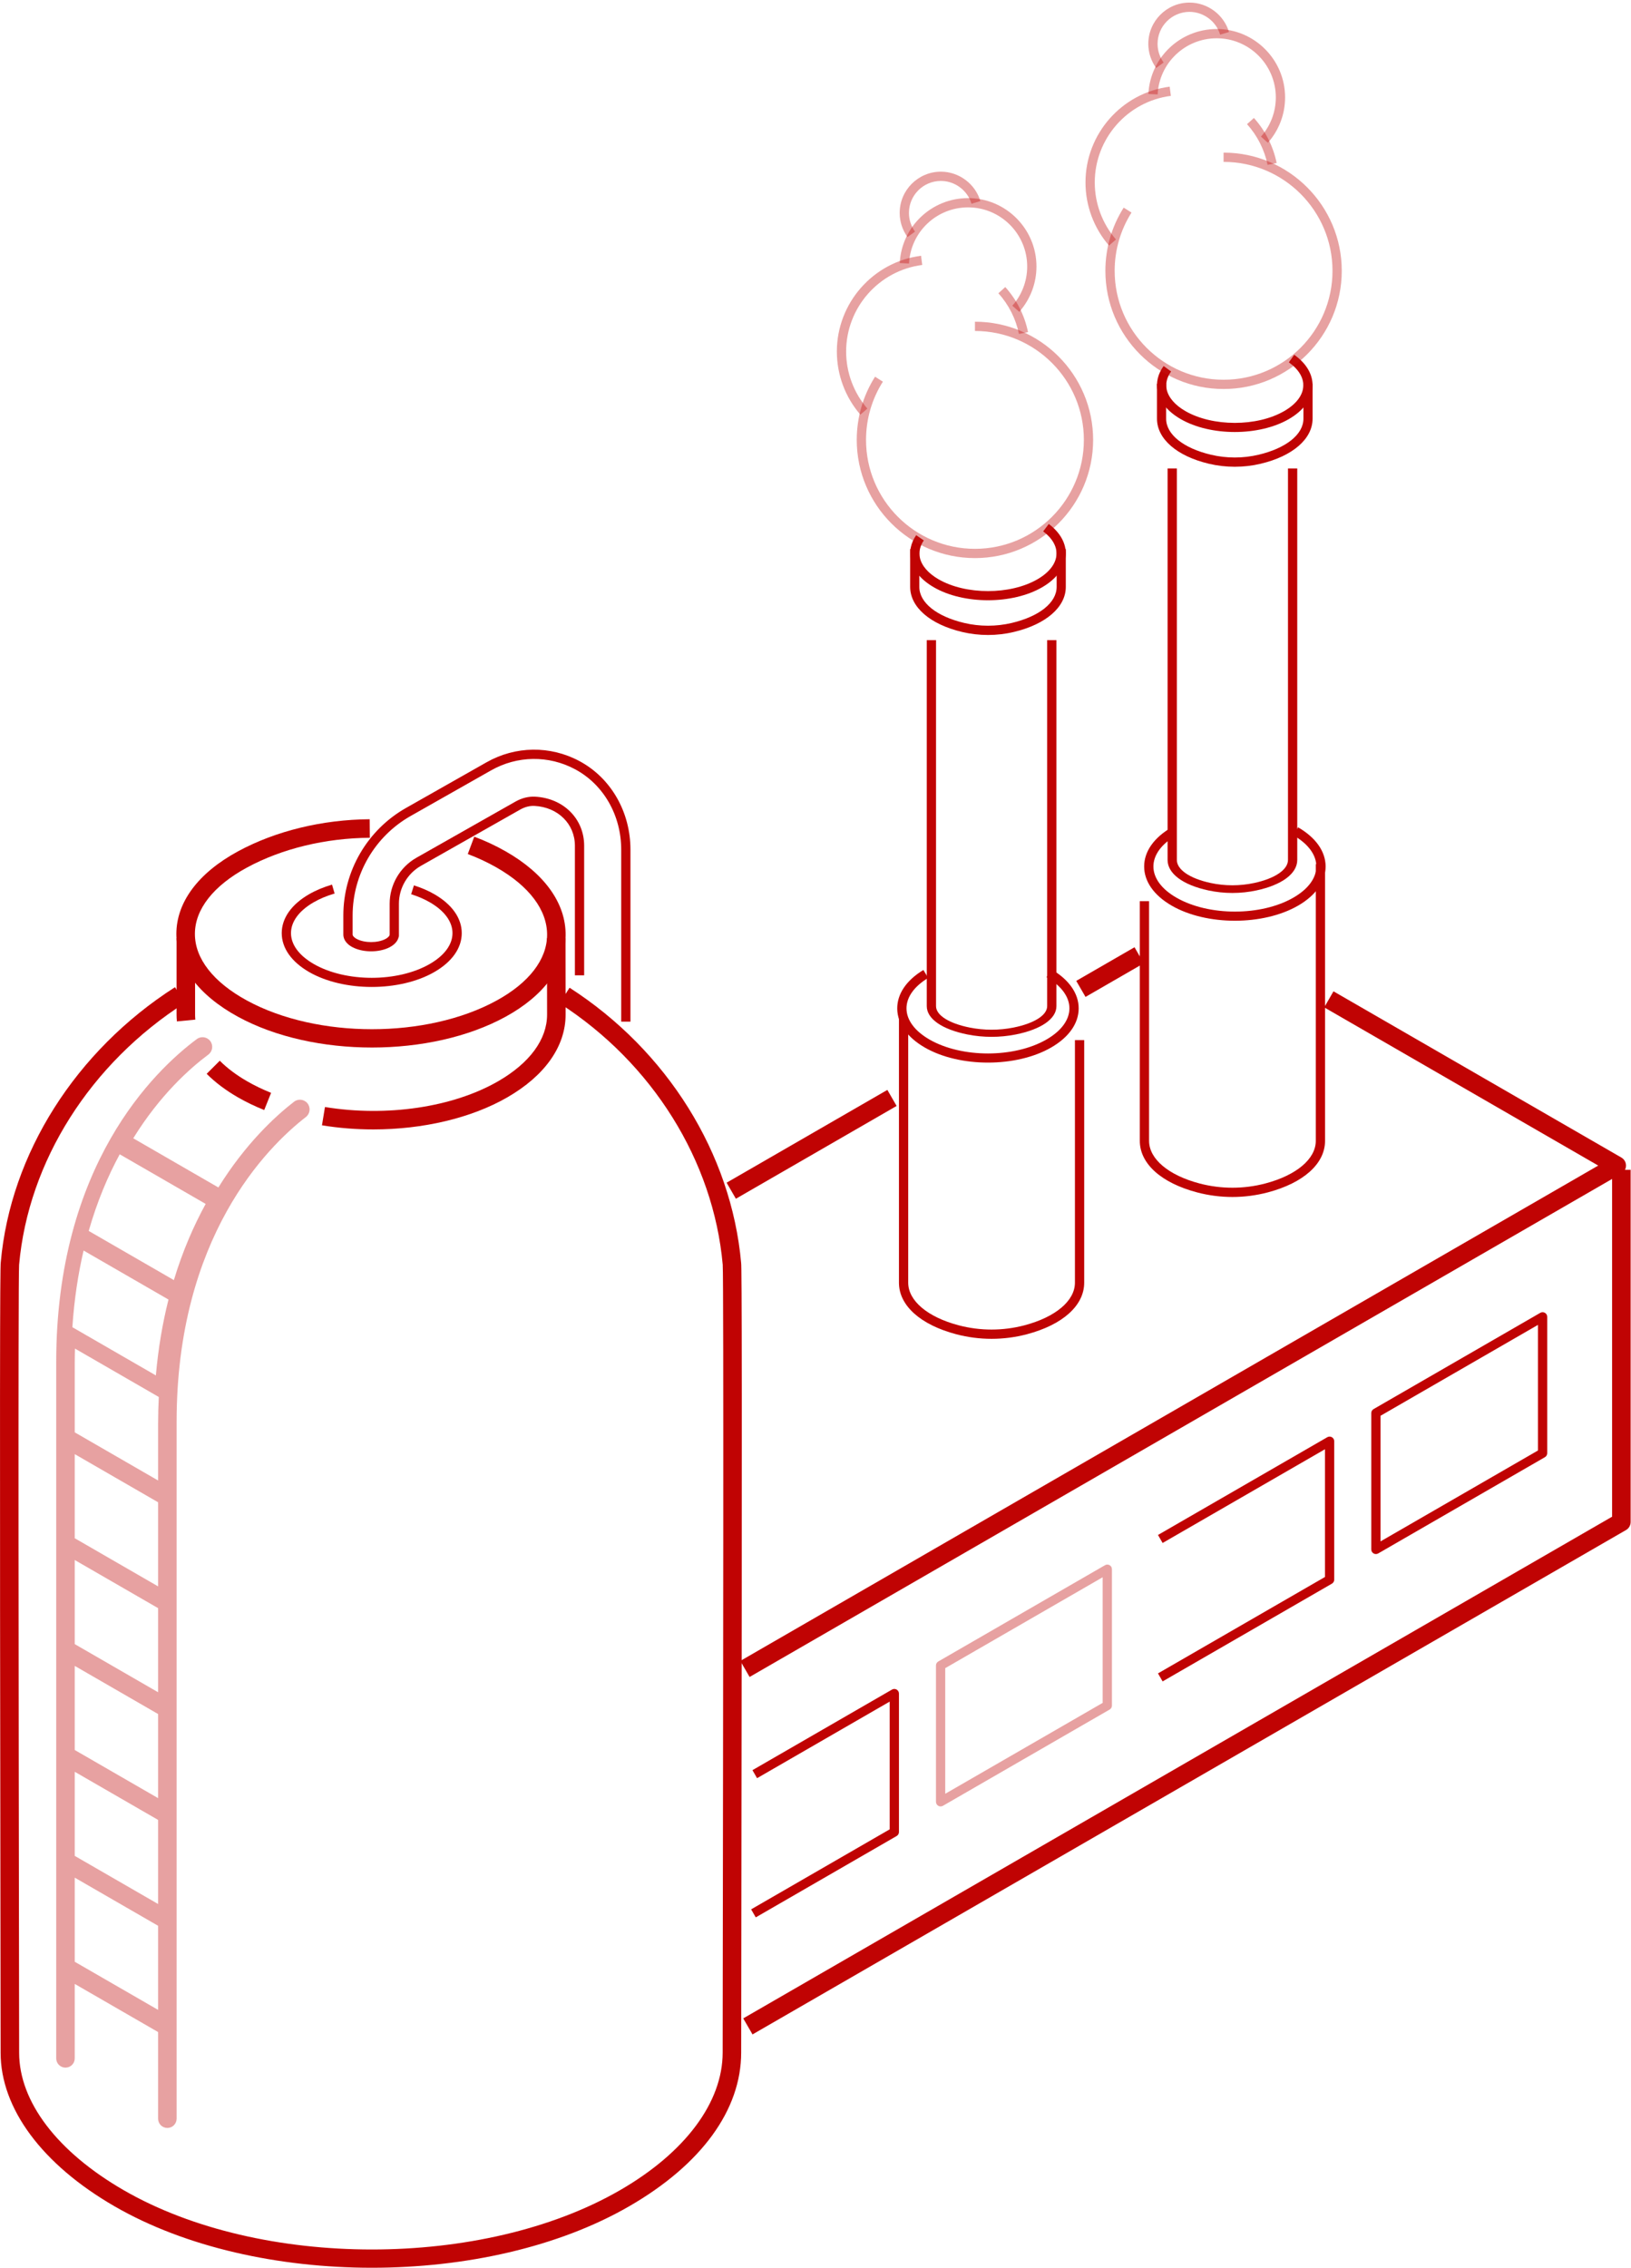 <?xml version="1.0" encoding="UTF-8"?> <svg xmlns="http://www.w3.org/2000/svg" width="164" height="228" viewBox="0 0 164 228" fill="none"><path d="M75.666 204.542L74.734 202.929L162.1 152.489V117.614H163.963V153.026C163.963 153.358 163.786 153.667 163.497 153.832L75.666 204.542Z" fill="#C00303"></path><path d="M75.373 168.603L74.441 166.99L160.704 117.187L133.153 101.282L134.084 99.668L163.032 116.381C163.321 116.547 163.498 116.855 163.498 117.187C163.498 117.52 163.321 117.828 163.032 117.994L75.373 168.603Z" fill="#C00303"></path><path d="M114.078 95.236L108.219 98.618L109.15 100.231L115.009 96.85L114.078 95.236Z" fill="#C00303"></path><path d="M89.226 109.58L73.062 118.909L73.994 120.522L90.157 111.193L89.226 109.58Z" fill="#C00303"></path><path d="M75.993 192.774L75.527 191.967L89.46 183.923V171.08L76.125 178.779L75.66 177.973L89.693 169.87C89.837 169.787 90.016 169.787 90.159 169.87C90.303 169.953 90.392 170.107 90.392 170.274V184.191C90.392 184.358 90.303 184.511 90.159 184.594L75.993 192.774Z" fill="#C00303"></path><path d="M94.579 181.619C94.499 181.619 94.418 181.599 94.346 181.557C94.202 181.474 94.113 181.32 94.113 181.154V167.449C94.113 167.282 94.202 167.128 94.346 167.045L111.109 157.366C111.253 157.283 111.432 157.283 111.575 157.366C111.719 157.449 111.808 157.603 111.808 157.77V171.476C111.808 171.642 111.719 171.796 111.575 171.879L94.812 181.557C94.74 181.598 94.659 181.619 94.579 181.619ZM95.045 167.717V180.347L110.877 171.207V158.577L95.045 167.717Z" fill="#C41414" fill-opacity="0.4"></path><path d="M116.903 169.05L116.438 168.244L133.228 158.55V145.708L116.903 155.132L116.438 154.326L133.461 144.498C133.604 144.415 133.783 144.415 133.926 144.498C134.071 144.581 134.159 144.734 134.159 144.901V158.818C134.159 158.985 134.071 159.139 133.926 159.222L116.903 169.05Z" fill="#C00303"></path><path d="M138.348 156.245C138.268 156.245 138.187 156.225 138.116 156.183C137.971 156.1 137.883 155.946 137.883 155.78V142.074C137.883 141.907 137.971 141.753 138.116 141.67L154.879 131.992C155.022 131.909 155.201 131.909 155.345 131.992C155.489 132.075 155.577 132.229 155.577 132.396V146.102C155.577 146.268 155.489 146.422 155.345 146.505L138.581 156.183C138.51 156.225 138.429 156.245 138.348 156.245ZM138.814 142.343V154.973L154.646 145.833V133.203L138.814 142.343Z" fill="#C00303"></path><path d="M37.391 228.001C28.021 228.001 18.651 225.942 11.518 221.823C4.238 217.619 0.062 211.992 0.062 206.381C0.062 205.374 0.057 201.917 0.05 196.972C-0.035 139.2 -0.002 127.331 0.078 126.904C1.046 116.019 7.6 105.649 17.595 99.253L18.599 100.823C9.085 106.91 2.851 116.754 1.921 127.159C1.812 128.622 1.882 176.518 1.912 196.969C1.92 201.915 1.925 205.373 1.925 206.381C1.925 211.307 5.761 216.347 12.449 220.209C26.202 228.15 48.581 228.151 62.334 220.209C68.9 216.419 72.665 211.371 72.665 206.361C72.665 205.354 72.67 201.9 72.677 196.959C72.707 176.505 72.777 128.603 72.671 127.154C71.736 116.701 65.602 106.883 56.263 100.872L57.271 99.306C67.089 105.624 73.54 115.967 74.523 126.973C74.591 127.311 74.624 139.183 74.539 196.96C74.531 201.901 74.527 205.354 74.527 206.36C74.527 212.138 70.528 217.629 63.264 221.821C56.132 225.941 46.761 228.001 37.391 228.001Z" fill="#C00303"></path><path d="M17.787 102.693C17.765 102.466 17.754 102.238 17.754 102.011V94.332H19.616V102.011C19.616 102.179 19.625 102.345 19.641 102.514L17.787 102.693Z" fill="#C00303"></path><path d="M26.567 111.603C25.626 111.226 24.733 110.795 23.913 110.322C22.695 109.62 21.642 108.825 20.781 107.963L22.099 106.647C22.845 107.394 23.768 108.088 24.845 108.709C25.588 109.138 26.401 109.53 27.259 109.875L26.567 111.603Z" fill="#C00303"></path><path d="M37.533 113.553C35.811 113.553 34.075 113.417 32.375 113.139L32.676 111.3C38.888 112.318 45.561 111.325 50.092 108.708C53.263 106.878 55.01 104.499 55.01 102.011C55.01 99.296 55.001 94.335 55.001 94.335L56.864 94.331C56.864 94.331 56.873 99.296 56.873 102.011C56.873 105.194 54.795 108.144 51.023 110.321C47.393 112.419 42.515 113.553 37.533 113.553Z" fill="#C00303"></path><path d="M37.401 105.319C32.563 105.319 27.723 104.29 23.942 102.232C19.935 100.05 17.731 97.089 17.734 93.893C17.737 90.705 19.942 87.756 23.943 85.588C27.718 83.543 32.415 82.399 37.171 82.367L37.183 84.23C32.728 84.259 28.342 85.322 24.832 87.225C21.459 89.052 19.6 91.421 19.598 93.894C19.595 96.376 21.455 98.755 24.834 100.595C31.895 104.439 42.919 104.439 49.935 100.595C53.189 98.812 54.992 96.475 55.012 94.012C55.033 91.512 53.225 89.098 49.921 87.214C49.009 86.694 48.038 86.24 47.036 85.865L47.688 84.121C48.783 84.53 49.845 85.026 50.843 85.595C54.76 87.827 56.901 90.822 56.875 94.027C56.848 97.194 54.701 100.107 50.83 102.228C47.07 104.289 42.238 105.319 37.401 105.319Z" fill="#C00303"></path><path d="M37.379 99.229C35.096 99.229 32.814 98.727 31.075 97.724C29.304 96.701 28.328 95.314 28.328 93.816C28.328 92.319 29.304 90.931 31.075 89.909C31.758 89.514 32.536 89.189 33.387 88.941L33.647 89.835C32.867 90.062 32.16 90.358 31.541 90.715C30.07 91.564 29.259 92.666 29.259 93.816C29.259 94.966 30.07 96.068 31.541 96.917C34.76 98.776 39.997 98.776 43.217 96.917C44.688 96.068 45.498 94.966 45.498 93.816C45.498 92.666 44.688 91.564 43.217 90.715C42.662 90.395 42.031 90.122 41.341 89.905L41.621 89.016C42.375 89.254 43.069 89.554 43.682 89.909C45.454 90.931 46.43 92.319 46.43 93.816C46.43 95.314 45.455 96.701 43.682 97.724C41.946 98.727 39.662 99.229 37.379 99.229Z" fill="#C00303"></path><path d="M63.395 102.715H62.464V85.428C62.464 81.97 60.685 78.871 57.822 77.34C55.168 75.921 52.014 75.962 49.385 77.451L41.283 82.045C37.689 84.082 35.457 87.914 35.457 92.045V93.962C35.457 94.07 35.57 94.245 35.889 94.412C36.664 94.819 37.973 94.819 38.749 94.412C39.067 94.245 39.181 94.07 39.181 93.962V90.859C39.181 88.95 40.212 87.18 41.872 86.239L51.847 80.584C52.471 80.231 53.152 80.063 53.812 80.099C56.666 80.253 58.738 82.328 58.738 85.032V98.058H57.807V85.032C57.807 82.839 56.105 81.155 53.761 81.029C53.274 81.002 52.774 81.129 52.307 81.395L42.331 87.049C40.962 87.825 40.112 89.285 40.112 90.859V94.071C40.112 94.14 40.097 94.207 40.07 94.265C39.988 94.559 39.761 94.932 39.18 95.237C38.136 95.784 36.5 95.784 35.456 95.237C34.645 94.812 34.523 94.255 34.523 93.961V92.044C34.523 87.578 36.936 83.436 40.822 81.234L48.924 76.64C51.832 74.993 55.322 74.947 58.259 76.518C61.427 78.212 63.394 81.626 63.394 85.428V102.715H63.395Z" fill="#C00303"></path><path d="M30.928 110.943C30.599 110.517 29.986 110.441 29.563 110.77C27.687 112.223 24.683 114.989 21.959 119.389L13.398 114.445C16.085 110.092 19.086 107.416 20.946 106.032C21.377 105.712 21.467 105.103 21.146 104.672C20.826 104.242 20.216 104.152 19.787 104.472C15.536 107.635 5.652 117.128 5.652 136.952V206.949C5.652 207.464 6.069 207.881 6.584 207.881C7.099 207.881 7.515 207.464 7.515 206.949V199.465L15.897 204.304V213.014C15.897 213.529 16.313 213.945 16.828 213.945C17.343 213.945 17.759 213.529 17.759 213.014V142.956C17.759 124.38 26.847 115.334 30.755 112.307C31.178 111.977 31.256 111.367 30.928 110.943ZM20.68 121.043C19.476 123.239 18.366 125.78 17.483 128.702L8.92 123.759C9.764 120.804 10.848 118.247 12.037 116.053L20.68 121.043ZM7.515 156.845L15.897 161.684V170.14L7.515 165.3V156.845ZM15.897 159.495L7.515 154.655V146.2L15.897 151.04V159.495ZM7.515 167.49L15.897 172.33V180.786L7.515 175.946V167.49ZM15.897 143.163V148.849L7.515 144.009V137.041C7.515 136.548 7.525 136.065 7.537 135.586L15.966 140.453C15.925 141.337 15.897 142.235 15.897 143.163ZM7.515 178.135L15.897 182.975V191.43L7.515 186.591V178.135ZM15.673 138.285L7.277 133.437C7.463 130.63 7.859 128.067 8.405 125.73L16.942 130.658C16.357 132.978 15.915 135.516 15.673 138.285ZM7.515 197.236V188.78L15.897 193.619V202.075L7.515 197.236Z" fill="#C41414" fill-opacity="0.4"></path><path d="M99.704 134.606C98.513 134.606 97.32 134.453 96.163 134.149C92.548 133.197 90.391 131.258 90.391 128.962V100.852L91.322 102.715V128.962C91.322 130.78 93.267 132.422 96.4 133.248C98.561 133.817 100.845 133.817 103.008 133.248C106.14 132.422 108.086 130.78 108.086 128.962V104.577H109.018V128.962C109.018 131.257 106.86 133.196 103.245 134.149C102.086 134.454 100.895 134.606 99.704 134.606Z" fill="#C00303"></path><path d="M99.34 106.834C97.039 106.834 94.739 106.328 92.987 105.317C91.215 104.294 90.233 102.907 90.219 101.411C90.205 99.934 91.14 98.553 92.85 97.523L93.33 98.321C91.914 99.174 91.14 100.268 91.15 101.402C91.161 102.555 91.979 103.659 93.452 104.51C96.699 106.385 101.982 106.385 105.229 104.51C106.713 103.653 107.532 102.541 107.532 101.38C107.532 100.219 106.714 99.107 105.229 98.25L105.694 97.443C107.48 98.474 108.463 99.872 108.463 101.381C108.463 102.89 107.48 104.288 105.694 105.318C103.943 106.328 101.641 106.834 99.34 106.834Z" fill="#C00303"></path><path d="M99.707 104.245C98.892 104.245 98.076 104.166 97.284 104.008C94.719 103.495 93.188 102.43 93.188 101.159V64.363H94.119V101.159C94.119 102.07 95.421 102.895 97.518 103.314C98.95 103.599 100.463 103.599 101.895 103.314C103.991 102.895 105.294 102.07 105.294 101.159V64.363H106.226V101.159C106.226 102.43 104.694 103.495 102.129 104.008C101.336 104.165 100.521 104.245 99.707 104.245Z" fill="#C00303"></path><path d="M99.344 63.842C98.468 63.842 97.591 63.741 96.739 63.538C93.52 62.774 91.519 61.038 91.519 59.009V55.2H92.44V59.009C92.44 60.583 94.168 61.972 96.949 62.631C98.516 63.003 100.172 63.003 101.739 62.631C104.52 61.972 106.247 60.583 106.247 59.008V55.2H107.168V59.008C107.168 61.038 105.168 62.773 101.948 63.537C101.097 63.741 100.221 63.842 99.344 63.842Z" fill="#C00303"></path><path d="M99.343 60.349C97.374 60.349 95.406 59.917 93.908 59.051C92.633 58.315 91.833 57.363 91.593 56.297C91.401 55.447 91.586 54.587 92.124 53.806L92.891 54.334C92.504 54.895 92.369 55.502 92.502 56.092C92.681 56.886 93.346 57.65 94.374 58.243C97.114 59.825 101.572 59.825 104.313 58.243C105.496 57.561 106.176 56.68 106.231 55.762C106.281 54.937 105.806 54.106 104.895 53.426L105.454 52.68C106.623 53.555 107.23 54.669 107.161 55.818C107.087 57.059 106.241 58.206 104.779 59.051C103.279 59.917 101.311 60.349 99.343 60.349Z" fill="#C00303"></path><path d="M98.032 56.111C91.479 56.111 86.148 50.781 86.148 44.228C86.148 41.971 86.784 39.774 87.988 37.875L88.775 38.373C87.666 40.123 87.081 42.148 87.081 44.228C87.081 50.267 91.993 55.18 98.033 55.18C104.072 55.18 108.985 50.267 108.985 44.228C108.985 38.189 104.072 33.276 98.033 33.276V32.345C104.585 32.345 109.916 37.675 109.916 44.228C109.916 50.781 104.584 56.111 98.032 56.111Z" fill="#C41414" fill-opacity="0.4"></path><path d="M102.457 33.575C102.147 32.057 101.432 30.642 100.391 29.483L101.083 28.861C102.235 30.142 103.025 31.709 103.369 33.389L102.457 33.575Z" fill="#C41414" fill-opacity="0.4"></path><path d="M86.511 41.69C84.988 39.929 84.148 37.674 84.148 35.343C84.148 30.471 87.788 26.332 92.614 25.715L92.732 26.639C88.369 27.196 85.08 30.938 85.08 35.343C85.08 37.452 85.839 39.489 87.215 41.081L86.511 41.69Z" fill="#C41414" fill-opacity="0.4"></path><path d="M102.488 31.354L101.792 30.737C102.756 29.65 103.286 28.249 103.286 26.795C103.286 23.516 100.619 20.849 97.341 20.849C94.169 20.849 91.56 23.329 91.403 26.495L90.473 26.448C90.655 22.786 93.672 19.918 97.341 19.918C101.133 19.918 104.218 23.003 104.218 26.795C104.217 28.478 103.603 30.097 102.488 31.354Z" fill="#C41414" fill-opacity="0.4"></path><path d="M91.253 23.834C90.738 23.124 90.465 22.284 90.465 21.404C90.465 19.119 92.323 17.261 94.607 17.261C96.426 17.261 98.06 18.477 98.578 20.22L97.686 20.485C97.284 19.136 96.017 18.192 94.607 18.192C92.837 18.192 91.396 19.633 91.396 21.404C91.396 22.085 91.608 22.737 92.006 23.288L91.253 23.834Z" fill="#C41414" fill-opacity="0.4"></path><path d="M123.922 120.345C122.731 120.345 121.539 120.192 120.382 119.888C116.767 118.936 114.609 116.997 114.609 114.701V90.608H115.541V114.701C115.541 116.519 117.486 118.161 120.619 118.987C122.78 119.556 125.064 119.556 127.227 118.987C130.359 118.161 132.305 116.519 132.305 114.701V86.882H133.236V114.701C133.236 116.996 131.078 118.935 127.464 119.888C126.305 120.192 125.113 120.345 123.922 120.345Z" fill="#C00303"></path><path d="M124.169 92.571C121.868 92.571 119.567 92.065 117.816 91.054C116.03 90.023 115.047 88.625 115.047 87.116C115.047 85.608 116.03 84.21 117.816 83.179L118.281 83.985C116.797 84.842 115.978 85.954 115.978 87.115C115.978 88.278 116.796 89.389 118.281 90.246C121.528 92.121 126.811 92.121 130.058 90.246C131.542 89.389 132.361 88.278 132.361 87.115C132.361 85.954 131.543 84.842 130.058 83.985L130.523 83.179C132.308 84.21 133.292 85.607 133.292 87.116C133.292 88.625 132.308 90.023 130.523 91.054C128.771 92.066 126.47 92.571 124.169 92.571Z" fill="#C00303"></path><path d="M123.921 89.779C123.107 89.779 122.291 89.694 121.499 89.523C118.934 88.972 117.402 87.825 117.402 86.459V47.101H118.334V86.459C118.334 87.437 119.636 88.325 121.733 88.776C123.164 89.084 124.678 89.084 126.11 88.776C128.206 88.325 129.509 87.437 129.509 86.459V47.101H130.441V86.459C130.441 87.825 128.909 88.972 126.344 89.523C125.551 89.694 124.736 89.779 123.921 89.779Z" fill="#C00303"></path><path d="M124.159 46.929C123.283 46.929 122.407 46.828 121.555 46.625C118.336 45.861 116.336 44.126 116.336 42.096V38.58H117.256V42.096C117.256 43.671 118.984 45.059 121.765 45.719C123.331 46.09 124.987 46.09 126.553 45.719C129.334 45.06 131.062 43.671 131.062 42.096V38.58H131.982V42.096C131.982 44.126 129.982 45.861 126.763 46.625C125.912 46.828 125.036 46.929 124.159 46.929Z" fill="#C00303"></path><path d="M124.159 43.435C122.191 43.435 120.223 43.002 118.724 42.137C117.432 41.391 116.629 40.425 116.401 39.342C116.217 38.47 116.426 37.592 117.006 36.8L117.757 37.35C117.338 37.923 117.185 38.545 117.312 39.15C117.482 39.955 118.149 40.729 119.191 41.33C121.931 42.913 126.39 42.913 129.13 41.33C130.324 40.64 131.006 39.75 131.049 38.823C131.088 37.97 130.573 37.12 129.597 36.43L130.135 35.67C131.379 36.55 132.033 37.685 131.978 38.866C131.921 40.121 131.074 41.283 129.594 42.138C128.097 43.002 126.128 43.435 124.159 43.435Z" fill="#C00303"></path><path d="M123.032 39.111C116.479 39.111 111.148 33.781 111.148 27.228C111.148 24.971 111.785 22.774 112.988 20.875L113.775 21.373C112.666 23.123 112.081 25.148 112.081 27.228C112.081 33.267 116.993 38.18 123.033 38.18C129.072 38.18 133.985 33.267 133.985 27.228C133.985 21.189 129.072 16.276 123.033 16.276V15.345C129.585 15.345 134.916 20.675 134.916 27.228C134.916 33.781 129.584 39.111 123.032 39.111Z" fill="#C41414" fill-opacity="0.4"></path><path d="M127.457 16.575C127.147 15.057 126.432 13.643 125.391 12.483L126.083 11.861C127.235 13.142 128.025 14.709 128.369 16.389L127.457 16.575Z" fill="#C41414" fill-opacity="0.4"></path><path d="M111.511 24.69C109.988 22.929 109.148 20.674 109.148 18.343C109.148 13.47 112.788 9.332 117.614 8.715L117.732 9.639C113.369 10.196 110.08 13.938 110.08 18.343C110.08 20.452 110.839 22.489 112.215 24.081L111.511 24.69Z" fill="#C41414" fill-opacity="0.4"></path><path d="M127.488 14.354L126.792 13.737C127.756 12.65 128.286 11.249 128.286 9.795C128.286 6.516 125.619 3.849 122.341 3.849C119.169 3.849 116.56 6.329 116.403 9.495L115.473 9.448C115.655 5.786 118.672 2.918 122.341 2.918C126.133 2.918 129.218 6.002 129.218 9.795C129.217 11.478 128.603 13.097 127.488 14.354Z" fill="#C41414" fill-opacity="0.4"></path><path d="M116.253 6.834C115.738 6.124 115.465 5.284 115.465 4.404C115.465 2.119 117.323 0.261 119.607 0.261C121.426 0.261 123.06 1.478 123.578 3.22L122.686 3.485C122.284 2.136 121.017 1.193 119.607 1.193C117.837 1.193 116.396 2.633 116.396 4.404C116.396 5.085 116.608 5.737 117.006 6.288L116.253 6.834Z" fill="#C41414" fill-opacity="0.4"></path></svg> 
